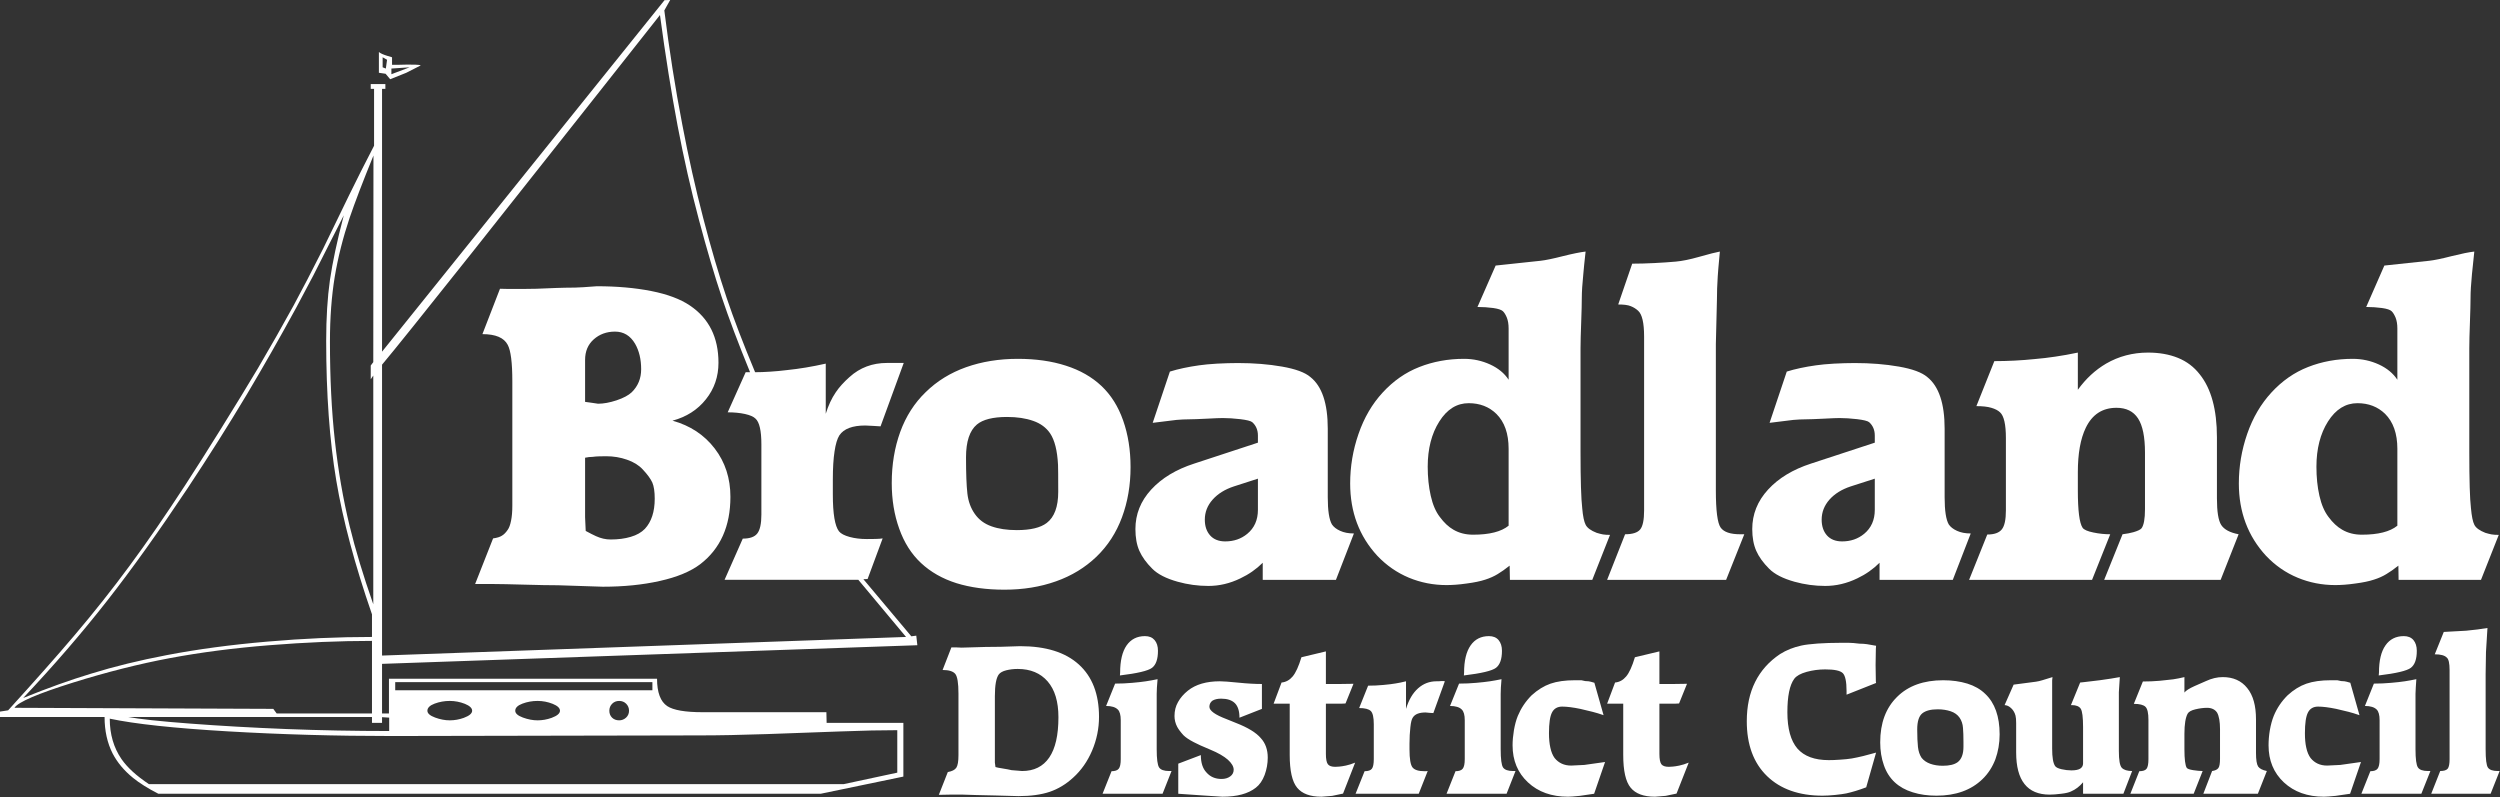 <svg width="1555" height="496" viewBox="0 0 1555 496" fill="none" xmlns="http://www.w3.org/2000/svg">
<rect x="0" y="0" width="1555" height="496" fill="#333333" stroke="none"/>
<path d="M539.644 360.154L549.008 334.888C548.056 335.066 546.548 335.184 544.512 335.226C542.472 335.285 540.7 335.285 539.14 335.285C535.288 335.285 531.772 334.868 528.52 333.996C525.272 333.105 523.016 331.955 521.832 330.466C519.3 327.158 518.024 319.565 518.024 307.584V298.341C518.024 291.127 518.38 285.279 519.096 280.736C519.768 276.176 520.776 272.865 522.092 270.777C524.864 266.676 530.216 264.665 538.208 264.665L543.292 264.916L547.7 265.194L562.12 225.752H551.748C542.608 225.752 534.88 228.669 528.44 234.479C524.824 237.69 521.952 240.862 519.86 243.994C517.264 247.782 515.2 252.274 513.616 257.374V226.172C505.216 228.074 497.104 229.421 489.312 230.215C485.916 230.63 482.496 230.966 479.032 231.174C475.556 231.412 472.456 231.515 469.676 231.515C462.196 213.555 456.312 198.152 451.992 185.324C447.136 170.926 442.268 154.407 437.42 135.715C432.556 117.032 428.216 97.662 424.412 77.632C419.968 54.656 416.244 30.936 413.208 6.488L416.86 -0.016L413.34 0.104L237.63 218.734V55.268H239.702V52.276H230.598V55.268H232.669V90.644C227.058 101.486 221.884 111.677 217.181 121.336C211.75 132.599 206.298 143.841 200.82 155.012C193.967 168.627 187.881 180.307 182.628 190.015C175.748 202.574 168.326 215.627 160.374 229.162C154.664 238.779 146.97 251.351 137.339 266.868C129.288 279.804 121.925 291.43 115.216 301.738C103.07 320.371 91.586 337.052 80.683 351.818C69.82 366.566 58.283 381.107 46.044 395.507C35.208 408.28 21.533 423.712 5.055 441.824L0 442.608V445.968H65.044C65.044 454.555 66.717 462.148 70.092 468.737C72.983 474.28 77.191 479.316 82.722 483.819C86.776 487.109 92.036 490.404 98.478 493.708H510.508L561.896 483.037V449.619H514.16L514.012 442.991H437.02C426.18 442.991 418.836 441.729 415.032 439.204C410.792 436.372 408.68 430.66 408.68 422.172H241.93V443.768H237.63V412.919L570.588 401.329L569.928 395.385L566.844 395.785L537.036 360.272L539.644 360.154ZM563.556 396.182L237.63 407.76V226.824C245.012 218.058 263.761 194.682 293.941 156.708C311.909 134.065 337.717 101.43 371.469 58.756C384.455 42.28 397.474 25.84 410.508 9.344C413.932 34.932 417.632 57.892 421.464 78.224C425.34 98.562 429.744 118.055 434.74 136.744C439.72 155.422 444.432 171.382 448.844 184.59C453.284 197.835 459.152 213.462 466.54 231.515H463.808L452.628 256.465C456.616 256.465 460.168 256.808 463.36 257.498C466.528 258.212 468.732 259.165 469.916 260.374C472.348 262.535 473.58 267.869 473.58 276.386V320.086C473.58 325.785 472.708 329.729 471.004 331.855C469.344 333.976 466.348 335.021 462.004 335.021L450.676 360.655H533.892L563.556 396.182ZM172.084 443.768L169.98 440.912L8.984 440.255C11.247 436.691 23.459 431.436 45.647 424.504C66.459 418.019 86.452 412.955 105.597 409.368C124.762 405.776 145.528 403.072 167.783 401.308C190.078 399.532 211.261 398.635 231.372 398.635V443.768H172.084ZM178.195 453.465C157.041 452.632 137.074 451.496 118.286 450.076C99.511 448.665 86.676 447.272 79.73 445.968H231.372V449.619H237.63V446.088L242.069 446.368V454.691C220.641 454.691 199.339 454.28 178.195 453.465ZM166.169 399.091C143.556 401.036 122.784 403.832 103.784 407.472C86.895 410.688 71.117 414.529 56.458 419.072C43.597 422.968 29.625 427.972 14.436 434.14C33.436 414.008 50.912 393.776 66.856 373.404C82.211 353.793 98.783 330.565 116.684 303.696C129.578 284.257 141.85 264.836 153.481 245.419C163.947 227.816 174.226 209.772 184.289 191.299C189.309 181.852 192.856 175.21 194.841 171.426C195.608 169.848 198.824 163.51 204.459 152.426C209.076 143.316 212.174 137.157 213.834 133.946C209.659 149.808 206.828 163.213 205.226 174.132C203.678 185.063 202.886 197.682 202.886 211.991C202.886 245.102 205.002 274.041 209.15 298.821C213.297 323.566 220.708 351.329 231.372 382.122V396.182C210.506 396.182 188.728 397.127 166.169 399.091ZM288.491 446.501C285.633 447.536 282.722 448.052 279.764 448.052C276.82 448.052 273.752 447.472 270.616 446.312C267.433 445.136 265.839 443.729 265.839 442.08C265.839 440.255 267.347 438.784 270.324 437.655C273.355 436.532 276.491 435.976 279.764 435.976C282.974 435.976 286.095 436.58 289.139 437.772C292.156 439.001 293.676 440.436 293.676 442.08C293.676 443.729 291.958 445.216 288.491 446.501ZM524.824 487.724H92.617C84.911 482.609 79.208 477.416 75.55 472.119C70.733 465.091 68.272 456.729 68.272 447.008C83.819 450.312 108.184 452.929 141.48 454.891C174.683 456.844 208.78 457.804 243.736 457.804L435.844 457.419C447.136 457.419 460.892 457.148 477.14 456.596C493.4 456.019 508.6 455.465 522.744 454.952C536.864 454.401 548.652 454.176 558.112 454.176V480.588L524.824 487.724ZM343.122 446.501C340.238 447.536 337.326 448.052 334.389 448.052C331.452 448.052 328.395 447.472 325.233 446.312C322.058 445.136 320.483 443.729 320.483 442.08C320.483 440.255 321.978 438.784 324.969 437.655C327.939 436.532 331.094 435.976 334.389 435.976C337.617 435.976 340.712 436.58 343.75 437.772C346.8 439.001 348.308 440.436 348.308 442.08C348.308 443.729 346.588 445.216 343.122 446.501ZM245.826 429.329V424.268H405.792V429.329H245.826ZM389.424 446.368C388.2 447.472 386.77 448.052 385.117 448.052C383.303 448.052 381.822 447.472 380.684 446.368C379.574 445.236 379.005 443.808 379.005 442.08C379.005 440.355 379.6 438.888 380.77 437.716C381.922 436.56 383.384 435.976 385.117 435.976C386.85 435.976 388.325 436.56 389.47 437.716C390.634 438.888 391.256 440.355 391.256 442.08C391.256 443.808 390.62 445.236 389.424 446.368ZM232.18 225.246L230.598 227.351V235.913L232.18 233.585V375.876C225.92 357.99 221.011 341.758 217.453 327.096C213.378 310.266 210.334 292.615 208.303 274.162C206.239 255.674 205.226 235.093 205.226 212.388C205.226 197.566 206.239 184.13 208.217 172.119C210.228 160.11 213.297 147.924 217.453 135.534C220.675 126.055 225.617 113.126 232.292 96.746L232.18 225.246ZM401.112 328.944C398.95 331.18 396.033 332.835 392.347 333.913C388.662 335.021 384.455 335.563 379.798 335.563C376.742 335.563 373.725 334.868 370.695 333.484C369.133 332.791 367.009 331.698 364.311 330.244L363.926 321.76V306.927V284.701C365.561 284.343 367.175 284.165 368.724 284.165C369.683 283.985 370.959 283.919 372.561 283.854C374.161 283.801 375.662 283.78 377.045 283.78C381.584 283.78 385.884 284.494 389.986 285.93C394.134 287.36 397.381 289.374 399.803 292.004C402.78 295.172 404.74 297.927 405.756 300.171C406.724 302.427 407.24 305.784 407.24 310.202C407.24 318.319 405.176 324.588 401.112 328.944ZM392.924 243.994C390.925 245.886 387.789 247.565 383.483 249.012C379.203 250.421 375.359 251.116 371.978 251.116C371.726 251.116 370.417 250.938 368.081 250.536C365.745 250.16 364.35 249.962 363.926 249.962V223.83C363.926 218.524 365.714 214.271 369.305 211.079C372.911 207.877 377.311 206.26 382.538 206.26C387.908 206.26 392.062 208.79 395.014 213.794C397.528 218.157 398.798 223.434 398.798 229.679C398.798 235.388 396.839 240.165 392.924 243.994ZM239.992 42.64L238 41.864V35.628L240.753 37.184L239.992 42.64ZM444.552 278.974C438.04 270.477 429.288 264.698 418.288 261.662C426.952 259.33 433.9 254.901 439.1 248.338C444.304 241.815 446.892 234.219 446.892 225.636C446.892 209.871 440.964 197.994 429.096 190.015C423.184 186.016 415.172 183.022 405.076 181.021C394.974 179.034 383.688 178.044 371.211 178.044C368.783 178.216 366.005 178.421 362.875 178.643C359.745 178.862 355.981 178.957 351.583 178.957C350.188 178.957 344.18 179.155 333.608 179.608C331.531 179.691 328.606 179.732 324.903 179.732H316.434L310.989 179.608L300.061 207.83C308.219 207.83 313.47 210.03 315.792 214.484C317.717 218.018 318.67 225.594 318.67 237.213V314.486C318.67 318.221 318.406 321.357 317.87 323.913C317.361 326.48 316.666 328.346 315.792 329.551C314.675 331.221 313.47 332.435 312.202 333.185C310.97 333.996 309.13 334.551 306.697 334.888L295.522 363.266H307.345C310.989 363.266 317.214 363.405 326.067 363.649C334.911 363.898 341.983 364.036 347.262 364.036L374.981 364.94C387.908 364.94 399.724 363.766 410.396 361.357C421.12 358.982 429.508 355.493 435.592 350.899C448.064 341.276 454.32 327.313 454.32 309.035C454.32 297.488 451.072 287.462 444.552 278.974ZM258.475 40.236C256.816 40.196 255.095 40.176 253.355 40.176C251.192 40.256 249.392 40.3 247.897 40.3C246.428 40.3 245.106 40.3 243.848 40.3V35.628C242.486 35.26 241.455 34.96 240.753 34.692C238.305 33.932 236.611 33.16 235.672 32.364V45.264L239.847 45.888L242.697 49.28C247.224 47.468 250.562 46.108 252.714 45.264C255.67 43.764 258.641 42.248 261.684 40.696C261.261 40.416 260.176 40.276 258.475 40.236ZM243.452 46.164V42.64L254.805 41.864L243.452 46.164Z" fill="white"/>
<path d="M652.64 471.168C648.792 476.791 643.16 479.573 635.728 479.573L629.204 479.04C627.736 478.683 625.868 478.348 623.684 477.996C621.464 477.66 619.98 477.355 619.188 477.104L618.812 474.355V470.737V432.996C618.812 426.129 619.636 421.636 621.264 419.472C622.136 418.352 623.66 417.491 625.848 416.936C627.992 416.396 630.396 416.084 633.008 416.084C640.952 416.084 647.172 418.688 651.628 423.829C656.108 428.991 658.344 436.412 658.344 446.132C658.344 457.229 656.448 465.596 652.64 471.168ZM651.056 325.284C647.136 328.269 640.952 329.729 632.456 329.729C626.384 329.729 621.132 328.957 616.728 327.384C612.28 325.826 608.84 323.249 606.312 319.624C603.792 316.051 602.252 311.807 601.708 306.908C601.148 302.002 600.864 294.518 600.864 284.482C600.864 274.671 603.104 267.851 607.632 264.043C611.336 260.951 617.572 259.349 626.36 259.349C632.592 259.349 638.02 260.155 642.608 261.774C647.212 263.365 650.716 265.955 653.152 269.518C656.008 273.758 657.652 280.298 658.092 289.135C658.168 290.79 658.22 296.384 658.22 305.922C658.22 315.204 655.824 321.66 651.056 325.284ZM775.788 332.054C771.98 335.184 767.428 336.754 762.116 336.754C758.088 336.754 754.912 335.519 752.716 333.046C750.492 330.565 749.396 327.294 749.396 323.229C749.396 318.552 751.02 314.394 754.276 310.738C757.532 307.08 761.936 304.371 767.48 302.546L782.424 297.729V317.102C782.424 323.436 780.208 328.412 775.788 332.054ZM671.012 413.291C662.652 405.712 650.52 401.919 634.536 401.919C630.224 402.084 626.188 402.224 622.52 402.304C618.828 402.384 615.656 402.404 612.956 402.404L598.124 402.832L594.736 402.68H591.764L586.296 416.732C590.2 416.732 592.82 417.544 594.16 419.14C595.492 420.744 596.164 424.829 596.164 431.436V469.66C596.164 473.568 595.728 476.191 594.808 477.555C593.888 478.88 592.144 479.755 589.536 480.212L583.952 494.388L590.964 494.252H592.144H598.896C598.992 494.252 601.748 494.352 607.148 494.516C612.584 494.688 616.5 494.783 618.948 494.783L633.476 495.183C641.216 495.183 647.7 494.268 652.948 492.504C658.168 490.724 663.024 487.796 667.456 483.737C672.48 479.212 676.412 473.608 679.284 466.888C682.132 460.165 683.588 453.148 683.588 445.891C683.588 431.752 679.408 420.884 671.012 413.291ZM727.132 479.573C724.036 479.573 721.968 478.824 720.968 477.355C719.976 475.888 719.464 472.101 719.464 466.016V431.576L719.596 427.668L720.008 422.452C717.476 422.988 715.072 423.404 712.776 423.76C710.48 424.116 707.612 424.432 704.196 424.729C700.768 425.048 697.252 425.201 693.604 425.201L687.996 439.108C691.384 439.108 693.804 439.86 695.272 441.329C696.496 442.512 697.104 444.74 697.104 447.948V472.148C697.104 475.096 696.708 477.104 695.86 478.129C695.028 479.18 693.544 479.688 691.384 479.688L685.792 493.716H723.112L728.7 479.573H727.132ZM784.256 459.155C781.4 455.74 776.228 452.568 768.752 449.66L762.904 447.291C755.812 444.601 752.24 442.06 752.24 439.624C752.24 438.068 752.868 436.791 754.072 435.855C755.468 434.98 757.292 434.565 759.556 434.565C763.368 434.565 766.212 435.496 768.144 437.416C770.02 439.336 770.948 442.316 770.948 446.408L784.908 440.932V425.444C780.732 425.444 775.848 425.188 770.26 424.612C764.688 424.048 760.84 423.76 758.768 423.76C750.36 423.76 743.704 425.704 738.844 429.601C736.256 431.691 734.204 434.024 732.748 436.652C731.256 439.24 730.54 442.132 730.54 445.36C730.54 447.688 731.096 449.976 732.22 452.112C733.02 453.591 734.292 455.332 736.124 457.324C737.524 458.708 739.644 460.14 742.5 461.612C744.58 462.724 748.012 464.312 752.828 466.288C757.656 468.276 761.264 470.38 763.712 472.519C766.132 474.712 767.348 476.801 767.348 478.78C767.348 480.508 766.608 481.919 765.204 482.916C763.764 483.98 761.952 484.516 759.812 484.516C755.876 484.516 752.756 483.16 750.428 480.488C748.092 478.044 746.92 474.44 746.92 469.66L732.884 474.996V493.716L748.356 494.783L760.324 495.56C769.44 495.56 776.372 493.708 781.128 489.948C783.464 488.152 785.292 485.504 786.6 482.04C787.864 478.56 788.54 474.976 788.54 471.248C788.54 466.288 787.104 462.265 784.256 459.155ZM718.168 398.14C716.78 396.499 714.8 395.666 712.188 395.666C707.268 395.666 703.436 397.604 700.744 401.452C698.072 405.304 696.72 410.96 696.72 418.429L696.588 420.129C707.412 418.824 714.068 417.26 716.568 415.388C719.028 413.496 720.252 409.98 720.252 404.788C720.252 402.008 719.56 399.786 718.168 398.14ZM698.6 261.552C695.524 252.799 691.032 245.652 685.076 240.049C679.152 234.458 671.748 230.244 662.956 227.44C654.156 224.601 644.208 223.196 633.108 223.196C621.424 223.196 610.672 224.938 600.9 228.401C591.152 231.879 582.78 237.035 575.776 243.918C568.724 250.716 563.464 258.998 559.94 268.66C556.44 278.338 554.664 288.924 554.664 300.468C554.664 310.779 556.22 320.255 559.324 328.871C562.388 337.508 566.9 344.622 572.9 350.224C578.86 355.79 586.208 359.974 594.876 362.721C603.536 365.419 613.536 366.785 624.772 366.785C636.396 366.785 647.1 365.058 656.856 361.576C666.608 358.129 674.976 353.005 682.02 346.251C689.052 339.469 694.34 331.326 697.884 321.724C701.444 312.121 703.204 301.765 703.204 290.554C703.204 279.984 701.684 270.335 698.6 261.552ZM837.104 476.188C835.416 476.524 834.088 476.744 833.092 476.819C832.088 476.908 831.236 476.965 830.56 476.965C828.276 476.965 826.768 476.424 825.936 475.352C825.104 474.24 824.704 472.101 824.704 468.901V437.696H829.252H834.184L836.912 437.56L841.86 425.319L833.412 425.444H831.836H824.704V405.165L809.492 408.812C807.756 414.529 805.932 418.508 804.024 420.765C802.12 423.029 799.804 424.284 797.124 424.532L792.184 437.696H802.2V469.54C802.2 479.44 803.728 486.219 806.816 489.948C809.892 493.708 814.94 495.56 821.972 495.56L828.608 495.024L835.376 493.608L842.9 474.355C840.756 475.212 838.808 475.852 837.104 476.188ZM897.892 423.624H896.484L894.804 423.76H893.512C889.168 423.76 885.356 425.201 882.06 428.124C878.776 431.04 876.232 435.301 874.54 440.932V423.76C872.088 424.372 869.928 424.829 868.064 425.104C866.204 425.44 863.656 425.744 860.456 426.04C857.268 426.36 854.104 426.484 850.968 426.484L845.392 440.416C848.944 440.416 851.34 441.016 852.624 442.248C853.852 443.429 854.496 446.176 854.496 450.432V472.148C854.496 475.096 854.104 477.104 853.324 478.129C852.532 479.18 851.036 479.688 848.78 479.688L843.164 493.716H882.448L888.036 479.573L886.984 479.688H885.952C882.328 479.688 879.88 478.904 878.604 477.355C877.34 475.788 876.704 472.032 876.704 466.016V462.652C876.704 458.837 876.908 455.408 877.248 452.344C877.576 449.24 878.08 447.229 878.792 446.288C880.112 444.184 882.744 443.152 886.72 443.152L889.34 443.404L891.548 443.529L898.692 423.76L897.892 423.624ZM941.08 479.573C937.976 479.573 935.912 478.824 934.896 477.355C933.92 475.888 933.424 472.101 933.424 466.016V431.576L933.544 427.668L933.936 422.452C931.432 422.988 929.044 423.404 926.732 423.76C924.416 424.116 921.536 424.432 918.148 424.729C914.716 425.048 911.176 425.201 907.532 425.201L901.916 439.108C905.328 439.108 907.796 439.86 909.224 441.329C910.444 442.512 911.076 444.74 911.076 447.948V472.148C911.076 475.096 910.656 477.104 909.808 478.129C908.976 479.18 907.48 479.688 905.328 479.688L899.752 493.716H937.092L942.648 479.573H941.08ZM833.552 330.168C831.2 329.107 829.528 327.771 828.476 326.202C826.744 323.271 825.868 317.632 825.868 309.299V266.649C825.868 250.938 822.272 240.227 815.072 234.527C811.7 231.64 805.812 229.48 797.384 228.012C788.968 226.534 779.88 225.815 770.06 225.815C765.908 225.815 761.552 225.941 757.076 226.179C752.556 226.444 748.824 226.801 745.888 227.227C739.028 228.19 732.96 229.48 727.668 231.124L716.98 263.007C726.46 261.777 731.348 261.191 731.724 261.191C734.484 260.951 737.064 260.815 739.524 260.815C742.024 260.815 745.756 260.652 750.692 260.415C755.64 260.136 758.948 260.024 760.588 260.024C763.804 260.024 767.396 260.255 771.452 260.718C775.472 261.208 777.96 261.819 778.9 262.594C781.24 264.677 782.424 267.463 782.424 270.919V275.34L742.78 288.355C731.48 292.007 722.588 297.394 716.012 304.551C709.464 311.707 706.228 319.88 706.228 329.077C706.228 334.352 707.028 338.871 708.676 342.605C710.336 346.354 712.996 350.057 716.76 353.785C720.128 357.172 725.388 359.843 732.5 361.834C738.728 363.584 745.1 364.454 751.624 364.454C758.372 364.454 765.008 362.905 771.492 359.757C776.784 357.255 781.448 354.004 785.416 350.038V360.663H830.956L842.136 331.816C838.744 331.816 835.9 331.26 833.552 330.168ZM985.448 475.788L977.24 476.188C972.92 476.188 969.492 474.601 966.964 471.488C965.776 469.84 964.888 467.719 964.332 465.104C963.744 462.532 963.46 459.496 963.46 456.019C963.46 449.876 964.08 445.572 965.352 443.152C966.584 440.732 968.732 439.504 971.656 439.504C974.612 439.504 978.392 439.98 982.988 440.932C986.004 441.648 988.572 442.248 990.568 442.755C992.636 443.272 994.924 443.965 997.424 444.84L991.7 424.672C989.98 424.155 988.776 423.836 988.108 423.76C987.476 423.691 986.76 423.624 985.964 423.624C985.448 423.544 984.684 423.365 983.632 423.112C982.236 423.112 980.884 423.112 979.576 423.112C973.52 423.112 968.44 423.829 964.372 425.248C960.312 426.676 956.42 429.072 952.664 432.488C948.94 436.212 946.112 440.455 944.116 445.216C943.032 447.824 942.264 450.804 941.668 454.136C941.12 457.488 940.82 460.616 940.82 463.565C940.82 473.016 944.024 480.716 950.412 486.66C956.776 492.583 965.088 495.56 975.3 495.56C976.176 495.56 977.068 495.519 978.04 495.424C978.972 495.332 980.528 495.204 982.58 495.024L991.548 493.716L998.352 473.965L985.448 475.788ZM932.136 398.14C930.752 396.499 928.728 395.666 926.14 395.666C921.2 395.666 917.388 397.604 914.716 401.452C912.016 405.304 910.656 410.96 910.656 418.429L910.536 420.129C921.36 418.824 928.012 417.26 930.5 415.388C932.956 413.496 934.22 409.98 934.22 404.788C934.22 402.008 933.504 399.786 932.136 398.14ZM1044.55 476.188C1042.84 476.524 1041.54 476.744 1040.52 476.819C1039.54 476.908 1038.7 476.965 1037.99 476.965C1035.74 476.965 1034.19 476.424 1033.37 475.352C1032.56 474.24 1032.15 472.101 1032.15 468.901V437.696H1036.71H1041.67L1044.38 437.56L1049.32 425.319L1040.86 425.444H1039.3H1032.15V405.165L1016.91 408.812C1015.19 414.529 1013.38 418.508 1011.46 420.765C1009.56 423.029 1007.27 424.284 1004.57 424.532L999.628 437.696H1009.65V469.54C1009.65 479.44 1011.17 486.219 1014.27 489.948C1017.35 493.708 1022.41 495.56 1029.4 495.56L1036.03 495.024L1042.81 493.608L1050.38 474.355C1048.18 475.212 1046.28 475.852 1044.55 476.188ZM997.032 332.412C995.808 332.172 994.512 331.855 993.136 331.424C989.552 330.04 987.304 328.388 986.304 326.48C985.304 324.574 984.564 321.085 984.14 316.071C983.464 310.243 983.088 298.682 983.088 281.329V216.563C983.088 212.755 983.252 207.371 983.504 200.435C983.756 193.502 983.88 188.474 983.88 185.365C983.88 181.534 984.192 176.599 984.816 170.529C985.064 167.407 985.544 162.719 986.244 156.471C983.036 156.829 978.3 157.78 972.112 159.326C965.908 160.916 961.304 161.855 958.28 162.193C948.92 163.241 939.592 164.224 930.288 165.177L918.988 190.935C922.468 190.935 925.724 191.172 928.808 191.586C931.856 192.026 933.84 192.688 934.776 193.548C935.7 194.415 936.516 195.771 937.264 197.574C937.976 199.399 938.36 201.662 938.36 204.338V236.201C935.78 232.208 931.944 229.044 926.868 226.705C921.78 224.384 916.404 223.196 910.656 223.196C900.704 223.196 891.416 224.902 882.828 228.28C874.244 231.64 866.668 236.935 860.072 244.098C853.484 251.222 848.464 259.838 844.996 269.894C841.508 279.94 839.804 290.234 839.804 300.713C839.804 318.488 845.412 333.496 856.704 345.715C862.4 351.715 868.984 356.254 876.312 359.316C883.716 362.388 891.504 363.918 899.752 363.918C903.296 363.918 907.44 363.64 912.228 362.946C916.98 362.334 920.856 361.516 923.808 360.544C926.736 359.604 929.312 358.449 931.528 357.094C933.744 355.777 936.252 354.004 938.996 351.832L939.168 360.663H990.396L1001.43 332.696C999.708 332.696 998.256 332.613 997.032 332.412ZM1082.36 332.312C1076.28 332.312 1072.24 330.943 1070.25 328.168C1068.27 325.402 1067.26 317.658 1067.26 304.993V214.091L1067.93 186.662C1067.93 181.802 1068.1 176.872 1068.44 171.829C1068.49 170.252 1068.96 165.138 1069.76 156.471C1067.65 156.829 1063.25 157.94 1056.47 159.862C1051.01 161.41 1046.31 162.358 1042.34 162.719C1038.4 163.077 1033.97 163.371 1029.02 163.626C1024.08 163.868 1019.49 164.005 1015.23 164.005L1006.52 189.386C1009.99 189.386 1012.6 189.704 1014.34 190.438C1016.07 191.113 1017.6 192.085 1018.9 193.272C1021.37 195.463 1022.63 200.791 1022.63 209.276V317.499C1022.63 323.407 1021.82 327.357 1020.18 329.332C1018.53 331.326 1015.4 332.312 1010.81 332.312L999.628 360.663H1073.65L1084.95 332.312H1082.36ZM916.24 332.577C911.632 332.577 907.572 331.544 904.024 329.465C900.984 327.734 898.184 325.091 895.572 321.546C893.072 318.31 891.164 313.936 889.92 308.377C888.664 302.846 888.036 296.799 888.036 290.313C888.036 279.155 890.444 269.732 895.26 262.154C900.048 254.563 906.136 250.779 913.524 250.779C920.44 250.779 926.188 252.998 930.7 257.394C935.82 262.432 938.36 269.676 938.36 279.155V326.98C933.756 330.724 926.4 332.577 916.24 332.577Z" fill="white"/>
<path d="M1469.03 332.577C1464.47 332.577 1460.36 331.544 1456.82 329.465C1453.8 327.734 1450.94 325.091 1448.34 321.546C1445.85 318.31 1443.94 313.936 1442.68 308.377C1441.42 302.846 1440.82 296.799 1440.82 290.313C1440.82 279.155 1443.22 269.732 1448.02 262.154C1452.84 254.563 1458.96 250.779 1466.33 250.779C1473.23 250.779 1478.96 252.998 1483.51 257.394C1488.58 262.432 1491.16 269.676 1491.16 279.155V326.98C1486.56 330.724 1479.19 332.577 1469.03 332.577ZM1549.82 332.412C1548.6 332.172 1547.29 331.855 1545.89 331.424C1542.37 330.04 1540.05 328.388 1539.08 326.48C1538.07 324.574 1537.4 321.085 1536.93 316.071C1536.24 310.243 1535.9 298.682 1535.9 281.329V216.563C1535.9 212.755 1536.04 207.371 1536.3 200.435C1536.54 193.502 1536.68 188.474 1536.68 185.365C1536.68 181.534 1536.97 176.599 1537.56 170.529C1537.86 167.407 1538.32 162.719 1539.02 156.471C1535.78 156.829 1531.08 157.78 1524.87 159.326C1518.7 160.916 1514.08 161.855 1511.04 162.193C1501.69 163.241 1492.37 164.224 1483.07 165.177L1471.78 190.935C1475.21 190.935 1478.5 191.172 1481.6 191.586C1484.68 192.026 1486.67 192.688 1487.56 193.548C1488.49 194.415 1489.29 195.771 1490.06 197.574C1490.78 199.399 1491.16 201.662 1491.16 204.338V236.201C1488.54 232.208 1484.72 229.044 1479.66 226.705C1474.58 224.384 1469.15 223.196 1463.44 223.196C1453.47 223.196 1444.2 224.902 1435.61 228.28C1427.02 231.64 1419.46 236.935 1412.86 244.098C1406.29 251.222 1401.22 259.838 1397.75 269.894C1394.28 279.94 1392.56 290.234 1392.56 300.713C1392.56 318.488 1398.21 333.496 1409.47 345.715C1415.18 351.715 1421.7 356.254 1429.1 359.316C1436.46 362.388 1444.32 363.918 1452.53 363.918C1456.09 363.918 1460.23 363.64 1465.01 362.946C1469.76 362.334 1473.64 361.516 1476.56 360.544C1479.55 359.604 1482.1 358.449 1484.3 357.094C1486.55 355.777 1489.04 354.004 1491.79 351.832L1491.92 360.663H1543.18L1554.23 332.696C1552.49 332.696 1551.02 332.613 1549.82 332.412ZM1217.64 474.083C1215.6 475.573 1212.56 476.304 1208.38 476.304C1205.5 476.304 1202.93 475.888 1200.64 475.076C1198.35 474.24 1196.53 473.016 1195.22 471.348C1194.03 469.54 1193.26 467.291 1192.97 464.616C1192.68 461.929 1192.51 458.248 1192.51 453.684C1192.51 448.724 1193.58 445.416 1195.64 443.729C1197.71 442.04 1200.93 441.191 1205.26 441.191C1208.24 441.191 1210.91 441.612 1213.33 442.416C1215.77 443.248 1217.6 444.58 1218.87 446.408C1220.1 448.208 1220.82 450.36 1220.98 452.768C1221.19 455.212 1221.27 458.088 1221.27 461.483V464.465C1221.27 469.065 1220.05 472.273 1217.64 474.083ZM1234.8 431.576C1231.84 428.691 1228.11 426.576 1223.69 425.201C1219.23 423.829 1214.16 423.112 1208.66 423.112C1196.53 423.112 1186.92 426.555 1180 433.448C1172.97 440.355 1169.49 449.765 1169.49 461.729C1169.49 466.937 1170.26 471.696 1171.78 475.988C1173.26 480.273 1175.55 483.801 1178.52 486.58C1181.51 489.352 1185.26 491.46 1189.72 492.819C1194.16 494.232 1199.1 494.908 1204.48 494.908C1216.41 494.908 1226 491.496 1233.08 484.637C1236.67 481.165 1239.3 477.04 1241.13 472.273C1242.85 467.504 1243.77 462.329 1243.77 456.791C1243.77 445.601 1240.78 437.208 1234.8 431.576ZM1217.22 330.168C1214.89 329.107 1213.2 327.771 1212.14 326.202C1210.42 323.271 1209.56 317.632 1209.56 309.299V266.649C1209.56 250.938 1205.94 240.227 1198.77 234.527C1195.38 231.64 1189.5 229.48 1181.08 228.012C1172.64 226.534 1163.57 225.815 1153.76 225.815C1149.58 225.815 1145.27 225.941 1140.78 226.179C1136.21 226.444 1132.53 226.801 1129.58 227.227C1122.71 228.19 1116.63 229.48 1111.37 231.124L1100.68 263.007C1110.15 261.777 1115.06 261.191 1115.39 261.191C1118.15 260.951 1120.76 260.815 1123.22 260.815C1125.71 260.815 1129.44 260.652 1134.38 260.415C1139.33 260.136 1142.64 260.024 1144.24 260.024C1147.46 260.024 1151.09 260.255 1155.12 260.718C1159.17 261.208 1161.64 261.819 1162.6 262.594C1164.93 264.677 1166.12 267.463 1166.12 270.919V275.34L1126.44 288.355C1115.18 292.007 1106.26 297.394 1099.71 304.551C1093.15 311.707 1089.9 319.88 1089.9 329.077C1089.9 334.352 1090.73 338.871 1092.38 342.605C1094.03 346.354 1096.7 350.057 1100.43 353.785C1103.82 357.172 1109.04 359.843 1116.16 361.834C1122.43 363.584 1128.81 364.454 1135.28 364.454C1142.04 364.454 1148.68 362.905 1155.2 359.757C1160.5 357.255 1165.1 354.004 1169.08 350.038V360.663H1214.64L1225.8 331.816C1222.42 331.816 1219.59 331.26 1217.22 330.168ZM1151.82 471.765C1149.63 472.101 1147.25 472.365 1144.53 472.519C1141.84 472.724 1139.5 472.801 1137.53 472.801C1128.66 472.801 1122.17 470.38 1117.98 465.596C1113.84 460.76 1111.75 453.244 1111.75 443.012C1111.75 433.036 1113.15 426.119 1116.03 422.201C1117.42 420.365 1119.96 418.952 1123.73 417.901C1127.45 416.88 1131.31 416.365 1135.28 416.365C1141 416.365 1144.63 417.116 1146.23 418.708C1147.77 420.248 1148.56 423.976 1148.56 429.86V432.091L1166.92 424.812L1166.78 423.896L1166.62 413.736L1166.78 403.596L1166.92 401.668C1164.66 401.229 1162.73 400.901 1161.24 400.68C1159.72 400.46 1158.2 400.365 1156.64 400.365C1153.76 400.008 1151.56 399.83 1150.04 399.83C1148.52 399.83 1146.74 399.83 1144.63 399.83C1139.72 399.83 1135.03 399.984 1130.68 400.272C1126.3 400.604 1122.88 401.001 1120.47 401.529C1115.62 402.584 1111.17 404.336 1107.19 406.844C1100.34 411.429 1095.18 417.204 1091.71 424.155C1088.24 431.096 1086.5 439.24 1086.5 448.608C1086.5 463.18 1090.69 474.54 1099.06 482.688C1107.43 490.824 1118.96 494.908 1133.58 494.908C1135.91 494.908 1138.57 494.755 1141.54 494.448C1144.5 494.132 1146.79 493.819 1148.43 493.488C1152.08 492.68 1156.17 491.46 1160.78 489.708L1166.92 468.119C1161.24 469.76 1156.25 470.973 1151.82 471.765ZM1319.79 477.604C1318.53 476.304 1317.93 472.801 1317.93 467.088V430.524L1318.53 421.155C1315.25 421.755 1311.12 422.432 1306.04 423.112C1302.78 423.544 1299.5 423.916 1296.2 424.284L1293.86 424.532L1288.12 438.572H1288.63C1291.41 438.572 1293.27 439.36 1294.24 440.86C1295.18 442.376 1295.67 446.176 1295.67 452.232V474.876C1295.67 476.265 1295.06 477.34 1293.9 478.088C1292.72 478.804 1290.9 479.18 1288.36 479.18C1286.46 479.18 1284.46 478.94 1282.32 478.465C1280.2 477.968 1278.81 477.319 1278.25 476.437C1277.02 474.601 1276.44 471.008 1276.44 465.64V429.601V426.365V423.232L1276.65 421.155C1276.44 421.24 1274.28 421.896 1270.3 423.112C1268.91 423.544 1267.63 423.836 1266.38 424.012L1252.48 425.84L1246.86 438.572C1248.18 438.665 1249.36 439.144 1250.39 440.019C1251.18 440.619 1251.86 441.348 1252.41 442.248C1252.96 443.112 1253.38 444.065 1253.64 445.096C1253.92 446.132 1254.05 447.688 1254.05 449.765V467.988C1254.05 476.744 1255.76 483.301 1259.25 487.676C1262.69 492.048 1267.93 494.252 1274.86 494.252C1276.82 494.252 1279.26 494.073 1282.06 493.716C1284.86 493.396 1286.92 492.919 1288.12 492.304C1290.98 491.101 1293.48 489.18 1295.67 486.58V493.716H1320.75L1326.19 479.573C1323.18 479.573 1321.05 478.904 1319.79 477.604ZM1404.57 476.791C1403.68 475.408 1403.23 472.629 1403.23 468.376V447.412C1403.23 438.948 1401.44 432.429 1397.75 427.944C1394.12 423.404 1389.04 421.155 1382.53 421.155C1379.09 421.155 1375.6 421.996 1372.12 423.624C1369.72 424.672 1367.34 425.704 1364.98 426.755C1361.7 428.232 1359.6 429.568 1358.71 430.768V421.155C1356.21 421.755 1353.9 422.212 1351.72 422.54C1349.53 422.808 1346.78 423.129 1343.32 423.448C1339.9 423.74 1336.42 423.896 1332.86 423.896L1327.24 437.796C1330.8 437.796 1333.24 438.424 1334.47 439.624C1335.74 440.836 1336.33 443.568 1336.33 447.824V472.148C1336.33 475.096 1335.95 477.104 1335.19 478.129C1334.43 479.18 1332.9 479.688 1330.64 479.688L1325.08 493.716H1364.47L1370.05 479.573C1368.32 479.573 1366.36 479.38 1364.16 479.04C1361.92 478.683 1360.61 478.224 1360.16 477.604C1359.22 476.129 1358.71 472.273 1358.71 466.016V456.396C1358.71 450.432 1359.42 446.288 1360.7 443.924C1361.38 442.712 1362.99 441.801 1365.56 441.191C1368.13 440.596 1370.51 440.265 1372.8 440.265C1375.63 440.265 1377.75 441.288 1379.05 443.272C1380.24 445.432 1380.85 448.86 1380.85 453.544V471.883C1380.85 474.832 1380.53 476.801 1379.82 477.737C1379.13 478.683 1377.82 479.301 1375.93 479.573L1370.47 493.716H1404.4L1409.98 479.573C1407.32 479.04 1405.5 478.108 1404.57 476.791ZM1455.66 475.788L1447.46 476.188C1443.1 476.188 1439.71 474.601 1437.18 471.488C1435.97 469.84 1435.07 467.719 1434.51 465.104C1433.92 462.532 1433.66 459.496 1433.66 456.019C1433.66 449.876 1434.29 445.572 1435.56 443.152C1436.8 440.732 1438.92 439.504 1441.84 439.504C1444.79 439.504 1448.56 439.98 1453.18 440.932C1456.22 441.648 1458.74 442.248 1460.79 442.755C1462.81 443.272 1465.06 443.965 1467.6 444.84L1461.89 424.672C1460.15 424.155 1458.96 423.836 1458.29 423.76C1457.65 423.691 1456.96 423.624 1456.18 423.624C1455.66 423.544 1454.86 423.365 1453.8 423.112C1452.44 423.112 1451.1 423.112 1449.82 423.112C1443.74 423.112 1438.65 423.829 1434.56 425.248C1430.49 426.676 1426.6 429.072 1422.88 432.488C1419.12 436.212 1416.27 440.455 1414.3 445.216C1413.24 447.824 1412.44 450.804 1411.85 454.136C1411.29 457.488 1411.04 460.616 1411.04 463.565C1411.04 473.016 1414.22 480.716 1420.59 486.66C1426.98 492.583 1435.28 495.56 1445.48 495.56C1446.39 495.56 1447.24 495.519 1448.23 495.424C1449.2 495.332 1450.72 495.204 1452.78 495.024L1461.76 493.716L1468.53 473.965L1455.66 475.788ZM1381.63 326.579C1379.82 323.807 1378.93 318.272 1378.93 309.948V271.985C1378.93 254.801 1375.37 241.735 1368.24 232.834C1364.68 228.254 1360.16 224.819 1354.69 222.601C1349.24 220.398 1343.06 219.308 1336.12 219.308C1326.57 219.308 1317.85 221.612 1309.98 226.179C1303.29 230.115 1297.42 235.507 1292.42 242.446V219.308C1287.48 220.341 1282.82 221.201 1278.43 221.822C1274.02 222.486 1269.8 222.977 1265.6 223.334C1257.31 224.185 1248.89 224.621 1240.48 224.621L1229.31 252.612C1233.12 252.612 1236.24 252.938 1238.61 253.651C1240.98 254.344 1242.82 255.291 1244.04 256.485C1246.44 258.668 1247.67 263.984 1247.67 272.507V317.499C1247.67 323.229 1246.83 327.141 1245.14 329.255C1243.44 331.419 1240.43 332.471 1236.08 332.471L1224.78 360.663H1301.26L1312.57 332.312C1309.18 332.312 1305.7 331.974 1302.11 331.221C1298.48 330.499 1296.24 329.494 1295.39 328.296C1293.39 325.349 1292.42 317.576 1292.42 304.993V293.704C1292.42 282.172 1294.04 272.984 1297.34 266.119C1301.35 257.794 1307.7 253.651 1316.45 253.651C1322.54 253.651 1326.99 255.852 1329.86 260.263C1332.74 264.677 1334.18 271.754 1334.18 281.471V316.835C1334.18 322.738 1333.45 326.638 1332.06 328.568C1331.39 329.415 1329.7 330.244 1326.99 331.022C1325.08 331.544 1322.86 331.994 1320.22 332.312L1308.8 360.663H1381.24L1392.42 332.312C1387.05 331.299 1383.45 329.351 1381.63 326.579ZM1510.15 479.573C1507.02 479.573 1504.94 478.824 1503.96 477.355C1502.95 475.888 1502.44 472.101 1502.44 466.016V431.576L1502.61 427.668L1502.96 422.452C1500.46 422.988 1498.06 423.404 1495.77 423.76C1493.48 424.116 1490.61 424.432 1487.17 424.729C1483.75 425.048 1480.24 425.201 1476.56 425.201L1470.98 439.108C1474.36 439.108 1476.81 439.86 1478.29 441.329C1479.48 442.512 1480.11 444.74 1480.11 447.948V472.148C1480.11 475.096 1479.68 477.104 1478.85 478.129C1478.03 479.18 1476.55 479.688 1474.36 479.688L1468.77 493.716H1506.08L1511.71 479.573H1510.15ZM1501.18 398.14C1499.79 396.499 1497.78 395.666 1495.18 395.666C1490.22 395.666 1486.41 397.604 1483.75 401.452C1481.04 405.304 1479.72 410.96 1479.72 418.429L1479.56 420.129C1490.4 418.824 1497.07 417.26 1499.53 415.388C1502.02 413.496 1503.25 409.98 1503.25 404.788C1503.25 402.008 1502.53 399.786 1501.18 398.14ZM1553.59 479.573C1550.55 479.573 1548.55 478.873 1547.53 477.483C1546.53 476.096 1546.06 472.273 1546.06 466.016V419.336L1546.28 405.56L1547.2 390.608C1543.31 391.284 1538.88 391.838 1533.93 392.302L1520.03 393.063L1514.42 406.98C1518.09 406.98 1520.51 407.64 1521.82 408.948C1523.08 409.901 1523.64 412.54 1523.64 416.88V472.148C1523.64 475.096 1523.27 477.083 1522.5 478.088C1521.72 479.06 1520.13 479.573 1517.81 479.573L1512.22 493.716H1549.16L1554.77 479.573H1553.59ZM1159.48 332.054C1155.66 335.184 1151.12 336.754 1145.82 336.754C1141.74 336.754 1138.62 335.519 1136.38 333.046C1134.18 330.565 1133.07 327.294 1133.07 323.229C1133.07 318.552 1134.72 314.394 1137.94 310.738C1141.2 307.08 1145.62 304.371 1151.14 302.546L1166.12 297.729V317.102C1166.12 323.436 1163.9 328.412 1159.48 332.054Z" fill="white"/>
</svg>

